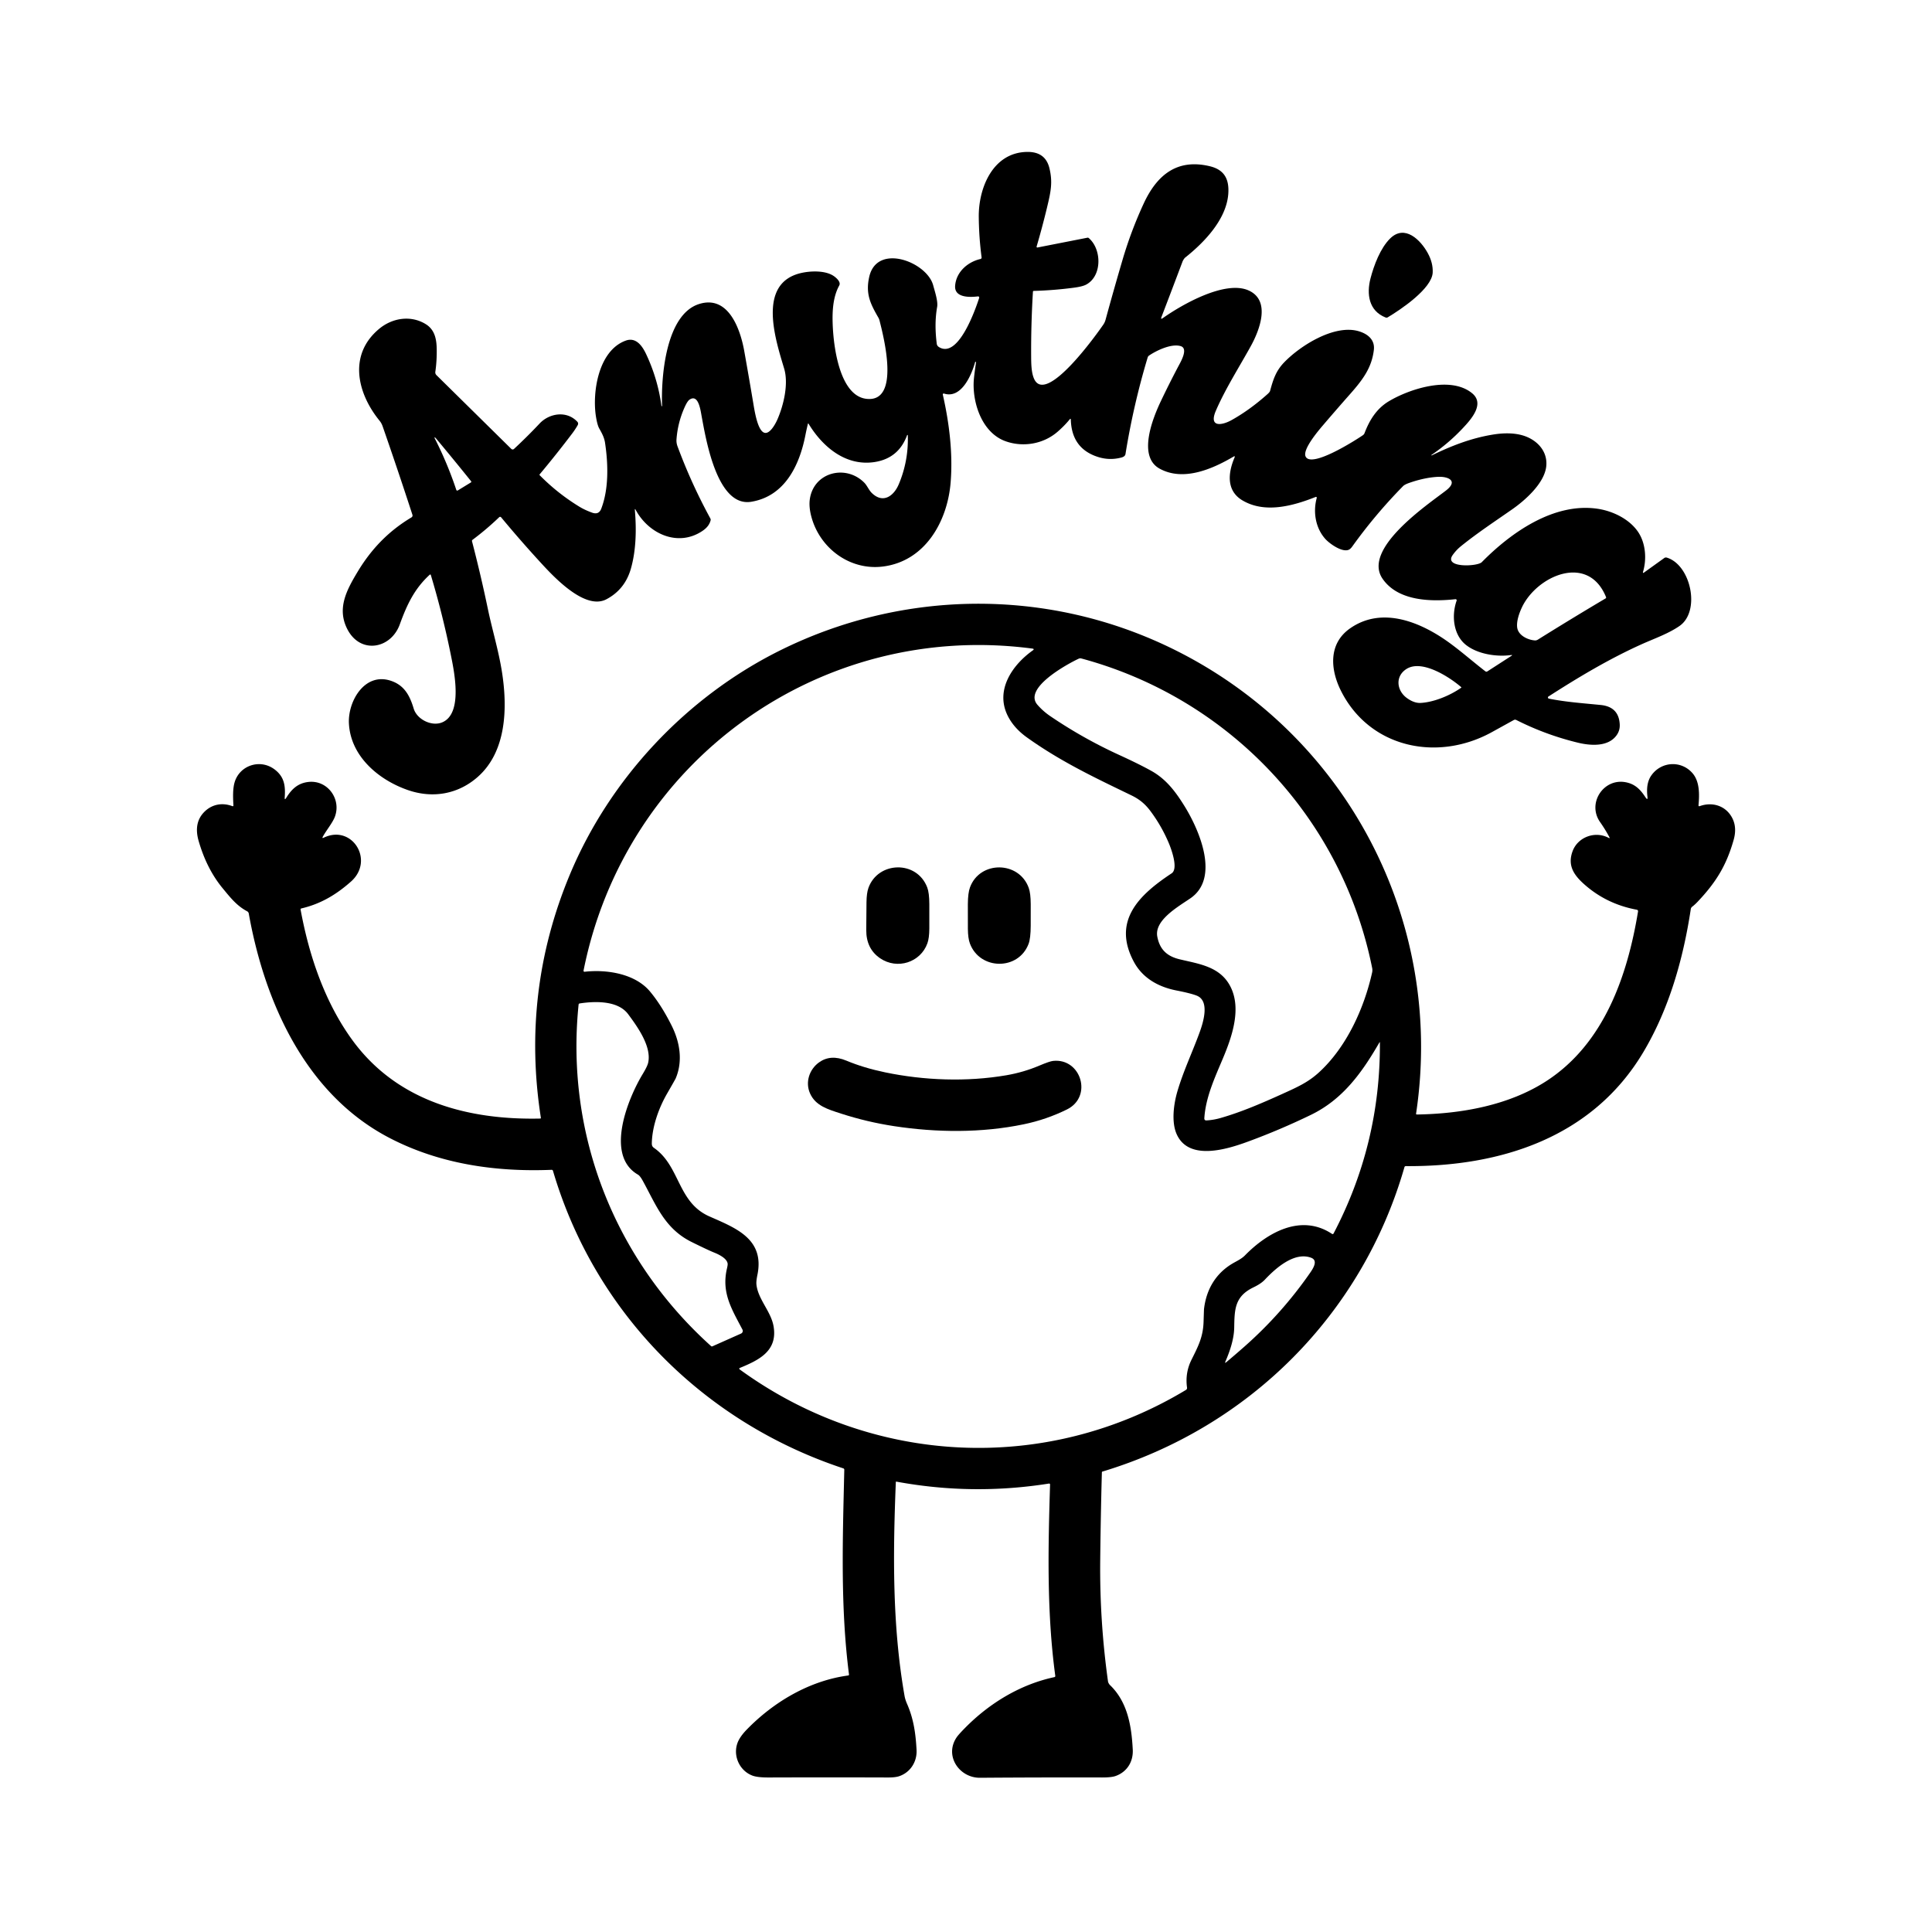 <?xml version="1.0" encoding="UTF-8" standalone="no"?>
<!DOCTYPE svg PUBLIC "-//W3C//DTD SVG 1.1//EN" "http://www.w3.org/Graphics/SVG/1.1/DTD/svg11.dtd">
<svg xmlns="http://www.w3.org/2000/svg" version="1.1" viewBox="0.00 0.00 1448.00 1448.00">
<path fill="#000000" d="
  M 495.75 304.23
  Q 495.78 304.45 496.01 304.43
  L 496.02 304.43
  Q 496.24 304.41 496.23 304.19
  C 495.40 283.34 498.73 235.82 523.94 227.86
  C 546.15 220.83 554.97 247.24 557.79 263.04
  Q 561.20 282.11 564.41 301.23
  C 565.40 307.09 567.43 321.05 572.04 323.94
  C 576.44 326.71 581.20 317.72 582.67 314.34
  C 587.35 303.58 591.13 287.68 587.70 276.21
  C 581.29 254.75 567.18 212.27 600.37 204.63
  C 607.59 202.97 618.35 202.61 624.66 206.74
  C 626.58 208.00 630.48 211.30 629.00 213.96
  C 625.58 220.13 624.36 227.53 624.07 234.50
  C 623.41 249.87 626.75 296.21 649.29 298.91
  C 675.22 302.01 662.13 251.89 659.20 240.25
  Q 658.89 239.05 658.27 237.97
  C 652.30 227.61 648.62 220.19 651.47 207.51
  C 657.23 181.92 694.69 196.26 699.41 213.84
  C 700.62 218.34 703.12 225.86 702.38 230.00
  C 700.73 239.32 700.93 248.57 702.09 257.69
  Q 702.29 259.24 703.81 260.16
  C 718.23 268.96 731.00 232.01 733.77 223.62
  Q 734.31 221.98 732.59 222.18
  C 726.75 222.88 715.23 223.18 715.85 214.25
  C 716.57 203.91 725.22 196.29 734.85 194.12
  A 1.10 1.09 79.9 0 0 735.69 192.91
  Q 733.71 177.84 733.57 162.50
  C 733.36 140.84 744.14 114.18 769.88 113.86
  C 778.63 113.75 784.41 117.48 786.51 126.02
  C 789.15 136.78 787.52 143.92 784.58 156.14
  Q 781.13 170.41 776.92 184.79
  A 0.56 0.56 0.0 0 0 777.56 185.50
  L 815.04 178.15
  A 1.13 1.12 59.3 0 1 815.97 178.39
  C 825.73 186.64 826.18 206.67 814.18 213.24
  Q 811.41 214.76 804.98 215.61
  Q 789.93 217.61 774.78 218.03
  A 0.62 0.62 0.0 0 0 774.17 218.62
  Q 772.70 242.76 772.83 266.75
  C 772.86 272.51 772.93 279.25 775.04 283.94
  C 784.06 304.02 822.69 249.46 826.95 243.24
  Q 828.06 241.61 828.58 239.70
  Q 834.74 217.14 841.33 194.71
  Q 847.70 173.06 857.16 152.59
  C 866.98 131.37 881.99 118.66 906.73 124.59
  C 917.70 127.22 921.38 134.36 920.57 145.35
  C 919.15 164.47 902.56 181.71 888.28 193.04
  C 887.58 193.60 886.62 195.15 886.22 196.22
  Q 878.35 217.13 870.51 237.57
  Q 869.68 239.71 871.56 238.39
  C 885.68 228.41 918.12 209.76 935.82 217.69
  C 952.61 225.22 944.13 247.33 937.41 259.49
  C 928.61 275.41 918.34 291.48 911.29 307.79
  C 905.75 320.61 915.88 318.87 923.10 314.83
  Q 936.68 307.24 949.94 295.42
  Q 951.64 293.91 951.90 292.97
  C 954.24 284.44 956.18 278.08 962.54 271.50
  C 974.60 259.01 1000.51 242.57 1018.83 248.40
  C 1025.22 250.43 1030.56 254.73 1029.68 262.24
  C 1028.13 275.47 1021.54 284.40 1012.09 295.10
  Q 1001.71 306.85 991.52 318.77
  C 987.78 323.15 976.18 336.87 978.51 342.09
  C 982.62 351.28 1016.37 329.71 1021.49 326.16
  A 3.39 3.38 -7.2 0 0 1022.72 324.58
  C 1026.39 314.91 1031.69 306.29 1040.83 300.79
  C 1056.17 291.57 1087.17 281.33 1103.40 294.80
  C 1113.03 302.79 1102.39 314.46 1096.50 320.75
  Q 1085.81 332.18 1072.87 340.96
  Q 1072.72 341.07 1072.81 341.23
  L 1072.82 341.23
  Q 1072.91 341.39 1073.07 341.31
  C 1087.77 334.15 1102.52 328.40 1118.74 325.74
  Q 1131.66 323.62 1141.00 326.26
  C 1151.49 329.24 1160.11 337.84 1158.89 349.47
  C 1157.56 362.14 1143.15 374.91 1133.29 381.78
  C 1120.41 390.76 1107.28 399.42 1095.05 409.29
  Q 1091.43 412.21 1088.76 415.99
  C 1081.80 425.82 1107.32 424.63 1110.54 421.36
  C 1132.30 399.24 1164.71 376.26 1197.74 381.37
  C 1208.92 383.10 1221.33 389.08 1227.83 398.83
  C 1233.40 407.19 1234.25 418.99 1231.46 428.45
  Q 1231.03 429.93 1232.28 429.03
  L 1247.34 418.22
  A 2.13 2.12 -54.4 0 1 1249.19 417.91
  C 1267.28 423.29 1274.77 458.14 1258.72 469.19
  C 1250.23 475.04 1239.78 478.62 1230.28 482.90
  C 1206.13 493.76 1182.70 507.75 1160.37 522.14
  Q 1159.99 522.39 1160.24 523.17
  Q 1160.35 523.51 1161.14 523.67
  C 1173.88 526.21 1186.86 527.08 1199.76 528.38
  Q 1213.33 529.76 1213.97 543.01
  Q 1214.18 547.45 1211.65 551.01
  C 1205.23 560.03 1191.76 558.85 1182.54 556.61
  Q 1158.31 550.72 1136.44 539.62
  A 2.04 2.04 0.0 0 0 1134.54 539.66
  Q 1126.50 544.10 1118.22 548.67
  C 1077.27 571.30 1026.35 560.56 1004.92 517.54
  C 997.02 501.67 995.55 482.42 1011.78 471.01
  C 1036.19 453.85 1065.70 466.67 1086.71 482.07
  C 1095.86 488.78 1104.29 496.23 1113.27 503.15
  A 1.26 1.26 0.0 0 0 1114.73 503.21
  L 1132.63 491.66
  Q 1134.05 490.75 1132.38 490.97
  C 1121.45 492.43 1107.49 490.22 1098.82 483.44
  C 1089.13 475.86 1087.81 461.21 1091.71 450.18
  A 0.82 0.82 0.0 0 0 1090.85 449.09
  C 1072.89 451.03 1047.91 450.74 1036.22 433.78
  C 1020.76 411.36 1069.87 378.32 1083.67 367.69
  C 1093.24 360.31 1085.29 357.01 1077.75 357.38
  Q 1067.69 357.89 1056.15 361.94
  Q 1052.78 363.12 1051.59 364.33
  Q 1030.76 385.51 1013.47 409.63
  Q 1012.13 411.50 1010.79 412.06
  C 1005.76 414.15 996.32 407.34 993.23 403.85
  C 985.96 395.65 983.97 383.74 986.88 373.16
  A 0.60 0.59 86.8 0 0 986.09 372.45
  C 968.96 379.24 948.03 384.98 931.22 375.05
  C 918.89 367.76 920.44 354.26 925.23 343.02
  Q 925.93 341.38 924.39 342.29
  C 908.63 351.56 886.84 361.06 869.04 351.20
  C 852.36 341.95 864.13 313.05 870.09 300.55
  Q 876.33 287.46 883.10 274.63
  C 884.70 271.59 890.91 261.27 884.95 259.43
  C 878.00 257.29 866.75 262.69 861.15 266.52
  A 2.58 2.52 81.6 0 0 860.17 267.87
  Q 849.47 303.46 843.54 340.26
  Q 843.23 342.18 840.47 342.91
  Q 831.56 345.28 822.75 342.43
  Q 803.21 336.11 802.57 314.62
  Q 802.53 313.31 801.71 314.32
  Q 797.84 319.05 792.75 323.49
  C 782.01 332.87 766.80 335.35 753.74 330.73
  C 736.65 324.67 729.20 303.58 729.73 286.75
  Q 729.85 282.85 731.51 271.60
  Q 731.56 271.28 731.25 271.21
  L 730.99 271.16
  Q 730.92 271.14 730.90 271.21
  C 728.30 280.72 720.63 299.18 707.49 294.96
  A 0.68 0.68 0.0 0 0 706.62 295.76
  C 711.48 317.14 714.27 339.97 712.47 361.75
  C 710.08 390.74 693.43 420.60 661.75 424.60
  C 637.13 427.71 614.51 411.08 608.13 387.35
  Q 606.03 379.55 607.04 373.54
  C 610.36 353.72 634.10 347.99 647.75 361.75
  C 649.81 363.82 651.20 367.27 653.21 369.29
  C 661.73 377.84 669.90 371.78 673.62 362.93
  Q 681.01 345.38 680.38 326.22
  A 0.23 0.22 -85.0 0 0 680.21 326.01
  Q 679.94 325.93 679.82 326.25
  Q 673.51 343.39 655.76 346.25
  C 634.08 349.74 616.61 335.03 606.08 317.70
  Q 605.66 317.01 605.47 317.80
  Q 604.43 322.09 603.62 326.22
  C 599.19 348.76 588.22 371.93 563.01 376.07
  C 537.21 380.30 528.95 328.37 525.89 312.10
  C 525.02 307.43 523.49 295.02 516.79 299.53
  Q 515.15 300.64 513.02 305.44
  Q 507.92 316.89 507.02 329.34
  Q 506.83 331.92 507.79 334.53
  Q 518.13 362.44 532.41 388.60
  A 1.93 1.90 -52.4 0 1 532.58 390.02
  C 531.70 393.38 529.57 395.81 526.58 397.84
  C 508.30 410.26 486.22 400.19 476.51 382.27
  Q 475.68 380.75 475.83 382.47
  C 477.05 396.66 476.80 412.31 472.83 426.23
  Q 468.39 441.77 454.56 449.11
  C 438.03 457.89 413.80 431.04 404.08 420.42
  Q 389.37 404.35 375.58 387.71
  A 0.98 0.98 0.0 0 0 374.14 387.63
  Q 364.66 396.74 354.12 404.61
  A 1.00 0.99 64.3 0 0 353.76 405.66
  Q 360.38 431.12 365.74 456.82
  C 368.84 471.67 373.63 487.44 376.15 503.23
  C 380.43 530.07 379.86 563.31 357.79 582.52
  C 343.15 595.28 324.26 598.58 305.65 592.12
  C 283.87 584.56 262.66 566.89 261.50 542.00
  C 260.74 525.68 273.24 503.68 292.93 510.22
  C 303.13 513.61 307.16 521.44 310.05 531.07
  C 312.48 539.17 323.42 544.62 331.28 541.45
  C 347.27 534.99 340.32 502.82 337.83 490.52
  Q 331.73 460.34 322.89 430.93
  A 0.48 0.48 0.0 0 0 322.10 430.71
  C 310.58 441.23 304.94 453.33 299.64 467.96
  C 292.96 486.37 270.30 490.44 260.50 471.89
  C 252.23 456.24 259.74 442.36 267.96 428.65
  C 278.20 411.58 291.15 398.07 308.38 387.78
  A 1.66 1.66 0.0 0 0 309.11 385.84
  Q 298.36 352.79 286.88 319.80
  C 286.30 318.11 285.62 316.72 284.41 315.24
  C 267.70 294.70 260.85 265.86 284.17 246.46
  C 294.01 238.27 307.84 236.04 319.05 242.92
  C 325.84 247.08 327.18 254.13 327.31 261.50
  Q 327.46 270.45 326.27 278.69
  A 2.88 2.86 -63.8 0 0 327.09 281.13
  L 383.19 336.43
  A 1.49 1.49 0.0 0 0 385.25 336.46
  Q 395.31 327.11 404.41 317.43
  C 411.74 309.63 424.74 307.61 432.67 316.05
  Q 433.79 317.24 432.89 318.80
  Q 431.06 321.97 428.86 324.88
  Q 416.99 340.55 404.43 355.56
  A 0.43 0.43 0.0 0 0 404.46 356.14
  Q 417.87 369.76 434.24 379.76
  Q 438.34 382.26 443.76 384.22
  Q 448.78 386.04 450.61 381.30
  C 456.40 366.32 455.82 347.48 453.47 331.88
  C 452.85 327.76 451.09 324.64 449.10 321.10
  Q 447.70 318.61 446.68 312.37
  C 443.76 294.45 448.28 262.79 469.00 255.28
  C 476.77 252.47 481.47 259.45 484.30 265.48
  Q 493.00 283.98 495.75 304.23
  Z
  M 326.74 328.53
  Q 326.32 328.03 326.05 327.93
  Q 325.42 327.71 325.69 328.25
  Q 335.30 347.09 341.99 367.17
  A 0.76 0.76 0.0 0 0 343.11 367.58
  L 352.97 361.55
  A 0.56 0.56 0.0 0 0 353.11 360.72
  Q 340.11 344.54 326.74 328.53
  Z
  M 1140.66 455.20
  C 1138.65 459.45 1136.51 465.47 1137.09 470.21
  C 1137.82 476.16 1144.92 479.58 1150.28 479.98
  Q 1151.52 480.07 1152.62 479.38
  Q 1177.86 463.61 1203.39 448.49
  A 0.76 0.75 63.8 0 0 1203.71 447.55
  C 1190.29 414.35 1151.79 431.59 1140.66 455.20
  Z
  M 1064.76 526.83
  C 1074.37 526.34 1086.55 521.46 1095.12 515.45
  Q 1095.43 515.23 1095.14 514.99
  C 1086.40 507.45 1065.77 494.00 1054.13 501.38
  C 1045.49 506.86 1046.76 517.56 1054.39 523.13
  Q 1059.81 527.08 1064.76 526.83
  Z"
/>
<path fill="#000000" d="
  M 1070.08 189.68
  Q 1074.11 197.02 1073.78 204.25
  C 1073.24 216.38 1049.53 232.20 1040.14 237.80
  Q 1039.34 238.29 1038.46 237.94
  C 1025.87 233.01 1024.12 220.39 1027.17 208.66
  C 1029.71 198.86 1034.56 185.91 1041.95 178.68
  C 1052.87 168.00 1064.68 179.82 1070.08 189.68
  Z"
/>
<path fill="#000000" d="
  M 214.55 597.94
  C 218.57 591.42 223.28 586.91 231.25 586.05
  C 245.45 584.52 255.84 598.77 251.05 611.95
  C 249.37 616.59 244.79 621.97 241.99 627.01
  Q 241.12 628.58 242.73 627.80
  C 263.84 617.65 280.95 644.85 263.05 660.72
  C 252.01 670.52 240.32 677.50 225.81 680.87
  A 0.70 0.70 0.0 0 0 225.28 681.68
  C 231.56 716.00 243.36 751.15 264.15 779.62
  C 297.66 825.52 350.76 839.52 404.92 838.34
  A 0.47 0.47 0.0 0 0 405.38 837.80
  Q 390.61 743.09 427.03 655.64
  C 457.04 583.59 514.41 522.50 584.21 487.71
  C 675.91 442.00 783.32 440.48 876.11 484.95
  C 1008.46 548.38 1083.09 689.69 1061.33 834.61
  Q 1061.23 835.31 1061.94 835.30
  C 1095.12 834.80 1130.98 828.49 1159.26 810.06
  C 1202.31 781.98 1219.70 731.42 1227.66 683.27
  Q 1227.87 682.03 1226.64 681.80
  Q 1203.78 677.54 1186.99 662.43
  C 1179.15 655.38 1174.87 648.30 1178.58 638.09
  C 1182.48 627.32 1195.51 622.58 1205.57 627.94
  Q 1206.84 628.61 1206.16 627.35
  Q 1203.14 621.70 1199.21 616.09
  C 1189.40 602.08 1201.72 583.21 1218.25 586.24
  C 1225.39 587.55 1229.37 591.63 1233.18 597.45
  Q 1235.13 600.44 1234.71 596.89
  C 1234.11 591.76 1234.37 585.85 1237.60 581.24
  C 1245.02 570.63 1260.01 569.77 1268.45 579.43
  C 1274.00 585.78 1273.72 595.58 1272.99 603.64
  A 0.58 0.58 0.0 0 0 1273.76 604.24
  C 1283.53 600.64 1293.73 604.02 1298.38 613.27
  Q 1301.94 620.34 1299.32 629.55
  C 1293.81 648.92 1286.02 661.37 1272.34 675.85
  Q 1270.28 678.03 1268.22 679.61
  A 2.68 2.64 75.7 0 0 1267.22 681.32
  C 1261.54 718.85 1250.91 756.29 1231.54 788.74
  C 1193.29 852.81 1124.32 874.51 1053.58 873.99
  A 1.00 1.00 0.0 0 0 1052.62 874.71
  C 1020.94 985.10 936.05 1069.80 826.25 1102.92
  Q 825.85 1103.04 825.84 1103.46
  Q 824.93 1136.62 824.59 1169.50
  Q 824.12 1215.10 830.44 1260.26
  C 830.54 1261.00 831.23 1262.27 831.91 1262.93
  C 845.17 1275.61 848.08 1293.87 848.98 1311.25
  C 849.46 1320.46 844.61 1328.09 836.04 1331.11
  Q 832.96 1332.19 826.02 1332.18
  Q 780.26 1332.07 734.50 1332.41
  C 718.99 1332.53 707.59 1315.96 717.00 1302.08
  Q 718.44 1299.95 723.47 1294.86
  C 741.66 1276.46 764.76 1262.40 790.28 1256.97
  A 0.82 0.82 0.0 0 0 790.92 1256.06
  C 784.49 1208.53 785.52 1160.40 787.01 1112.61
  A 0.70 0.70 0.0 0 0 786.20 1111.90
  Q 728.87 1121.00 671.79 1110.45
  A 0.32 0.32 0.0 0 0 671.41 1110.76
  C 669.25 1164.20 668.66 1218.14 677.94 1271.03
  Q 678.44 1273.87 679.85 1277.08
  C 684.73 1288.24 686.28 1299.13 686.94 1311.50
  C 687.41 1320.39 682.32 1328.37 673.92 1331.23
  Q 671.07 1332.21 665.45 1332.19
  Q 620.77 1332.04 576.09 1332.19
  Q 567.72 1332.21 563.94 1330.79
  C 553.33 1326.79 548.34 1313.82 553.92 1303.74
  Q 555.90 1300.18 559.60 1296.37
  C 579.83 1275.55 606.66 1259.65 635.75 1255.74
  A 0.66 0.65 -7.6 0 0 636.31 1255.01
  C 629.75 1203.83 631.62 1152.91 632.78 1101.53
  A 1.05 1.05 0.0 0 0 632.06 1100.52
  C 527.02 1065.78 445.74 983.86 414.44 877.49
  A 1.02 1.01 -9.1 0 0 413.42 876.76
  C 371.30 878.47 329.18 872.35 291.57 852.68
  C 229.06 820.00 198.34 751.29 186.45 684.69
  A 2.39 2.39 0.0 0 0 185.22 682.99
  C 177.37 678.84 172.55 672.59 166.95 665.82
  Q 154.91 651.26 148.87 630.25
  Q 144.85 616.27 153.65 607.99
  C 159.36 602.62 166.94 601.43 174.20 604.22
  A 0.55 0.55 0.0 0 0 174.95 603.67
  C 174.62 597.92 174.33 591.02 175.97 585.90
  C 179.95 573.48 195.09 568.57 205.83 576.69
  C 213.12 582.20 214.01 588.98 213.40 597.57
  Q 213.22 600.10 214.55 597.94
  Z
  M 579.77 994.00
  C 583.01 1012.66 568.61 1019.42 554.51 1025.24
  Q 554.16 1025.39 554.13 1025.47
  A 0.78 0.77 -62.1 0 0 554.40 1026.36
  C 653.34 1098.39 783.65 1105.14 888.86 1041.72
  A 1.70 1.70 0.0 0 0 889.67 1040.02
  Q 888.09 1028.93 893.05 1019.02
  C 898.08 1008.95 901.68 1002.00 902.05 990.78
  Q 902.36 981.28 902.37 981.23
  C 904.03 966.80 910.84 954.70 923.58 947.09
  C 926.82 945.16 930.44 943.60 933.10 940.87
  C 949.76 923.86 975.08 909.31 998.35 924.80
  A 0.78 0.78 0.0 0 0 999.47 924.51
  Q 1034.60 857.51 1034.21 781.55
  Q 1034.21 780.68 1033.77 781.43
  C 1020.86 803.79 1006.47 823.95 982.52 835.56
  Q 959.45 846.75 935.41 855.59
  C 919.59 861.41 890.69 870.43 881.78 849.77
  C 877.94 840.86 879.58 827.72 882.43 817.99
  C 886.87 802.83 893.70 788.55 899.10 773.72
  C 901.64 766.73 906.98 750.27 897.01 746.25
  Q 892.60 744.47 881.70 742.34
  C 868.37 739.73 856.45 733.21 849.84 720.91
  C 833.13 689.83 854.36 670.30 878.11 654.56
  C 883.35 651.09 877.86 636.31 875.94 631.77
  Q 870.55 619.06 862.34 608.02
  C 858.19 602.45 853.94 599.00 847.93 596.09
  C 820.86 582.98 795.34 571.01 769.77 552.76
  Q 759.90 545.72 755.29 536.50
  C 745.64 517.21 758.77 498.33 774.01 487.50
  Q 775.63 486.35 773.66 486.09
  C 614.18 465.07 468.53 570.80 437.36 727.45
  A 0.73 0.73 0.0 0 0 438.15 728.32
  C 454.63 726.43 475.95 729.69 487.15 743.09
  Q 495.69 753.32 503.33 768.57
  C 509.60 781.05 511.89 795.28 506.44 808.20
  Q 506.11 808.98 500.02 819.54
  C 493.79 830.36 488.90 843.88 488.53 856.49
  C 488.48 858.24 488.68 859.30 490.21 860.37
  C 509.81 874.00 507.68 901.04 531.61 911.65
  C 551.12 920.30 573.23 928.37 567.67 955.48
  Q 566.69 960.27 566.93 962.62
  C 568.05 973.77 577.83 982.80 579.77 994.00
  Z
  M 838.72 565.78
  Q 854.00 572.78 862.96 577.79
  C 873.97 583.94 881.10 593.29 888.11 604.72
  C 898.63 621.87 914.63 658.03 892.07 673.35
  C 882.49 679.86 865.10 689.81 867.37 701.95
  C 869.17 711.59 874.61 716.67 884.01 718.95
  C 898.61 722.48 914.41 724.30 922.15 739.36
  C 930.70 755.98 923.33 777.13 916.55 793.25
  C 910.54 807.55 903.62 822.36 902.63 838.04
  Q 902.52 839.83 904.30 839.73
  Q 909.56 839.43 914.92 837.89
  C 930.38 833.44 945.42 826.95 960.07 820.34
  C 972.49 814.72 980.38 811.25 988.77 803.53
  C 1009.30 784.62 1022.44 755.63 1028.41 728.75
  C 1028.62 727.83 1028.62 726.53 1028.46 725.75
  C 1005.91 612.82 920.99 523.18 810.25 493.46
  Q 809.41 493.24 808.29 493.76
  C 800.09 497.62 766.66 515.71 777.53 528.21
  Q 781.76 533.07 787.14 536.72
  Q 811.70 553.41 838.72 565.78
  Z
  M 535.57 938.91
  Q 530.72 936.97 518.36 930.85
  C 498.12 920.83 491.79 903.23 481.76 885.01
  Q 479.71 881.27 478.11 880.35
  C 452.90 865.79 471.02 822.58 481.69 804.98
  Q 485.19 799.20 485.79 796.49
  C 488.50 784.31 477.64 769.37 470.81 760.14
  C 463.11 749.74 445.89 750.31 434.45 752.06
  A 0.95 0.94 -1.2 0 0 433.65 752.89
  C 423.67 850.06 460.53 943.71 532.95 1008.89
  A 0.93 0.93 0.0 0 0 533.95 1009.04
  L 555.39 999.49
  A 2.19 2.19 0.0 0 0 556.44 996.47
  C 548.42 981.18 540.57 968.86 544.86 950.64
  Q 545.41 948.30 545.37 947.36
  C 545.20 943.47 539.27 940.40 535.57 938.91
  Z
  M 982.71 942.68
  C 970.09 937.90 955.94 950.63 948.05 959.02
  C 945.46 961.78 942.00 963.61 939.21 964.97
  C 925.31 971.76 925.26 981.53 925.02 995.00
  C 924.88 1003.33 922.01 1012.14 918.47 1020.35
  Q 917.73 1022.07 919.17 1020.87
  Q 925.66 1015.43 932.45 1009.45
  Q 960.64 984.61 982.05 953.74
  C 984.26 950.54 987.99 944.69 982.71 942.68
  Z"
/>
<path fill="#000000" d="
  M 650.89 665.44
  C 658.02 645.56 687.12 644.49 694.96 665.15
  Q 696.47 669.12 696.51 677.56
  Q 696.56 686.69 696.51 695.83
  Q 696.48 703.07 695.07 706.98
  C 689.95 721.28 672.53 726.97 659.64 718.21
  Q 649.16 711.08 649.24 697.00
  Q 649.30 686.61 649.42 676.23
  Q 649.50 669.30 650.89 665.44
  Z"
/>
<path fill="#000000" d="
  M 770.90 707.42
  C 763.31 727.50 734.43 727.20 726.93 707.14
  Q 725.48 703.26 725.41 696.18
  Q 725.32 686.92 725.39 677.66
  Q 725.45 669.18 727.00 665.03
  C 734.45 644.95 763.74 645.15 771.03 665.50
  Q 772.48 669.55 772.51 677.68
  Q 772.53 685.78 772.50 693.88
  Q 772.46 703.29 770.90 707.42
  Z"
/>
<path fill="#000000" d="
  M 634.31 794.92
  Q 647.37 800.38 663.50 803.73
  C 692.38 809.73 724.37 811.02 754.30 805.88
  Q 767.06 803.69 778.91 798.68
  Q 786.63 795.41 789.32 795.13
  C 810.15 792.92 819.22 821.90 799.61 831.54
  Q 784.19 839.13 767.35 842.62
  C 735.62 849.21 701.95 848.89 670.00 844.01
  Q 649.87 840.93 630.51 834.67
  C 620.53 831.43 611.24 828.84 607.08 819.42
  C 603.39 811.06 606.59 801.43 613.88 796.22
  Q 622.57 790.01 634.31 794.92
  Z"
/>
</svg>
